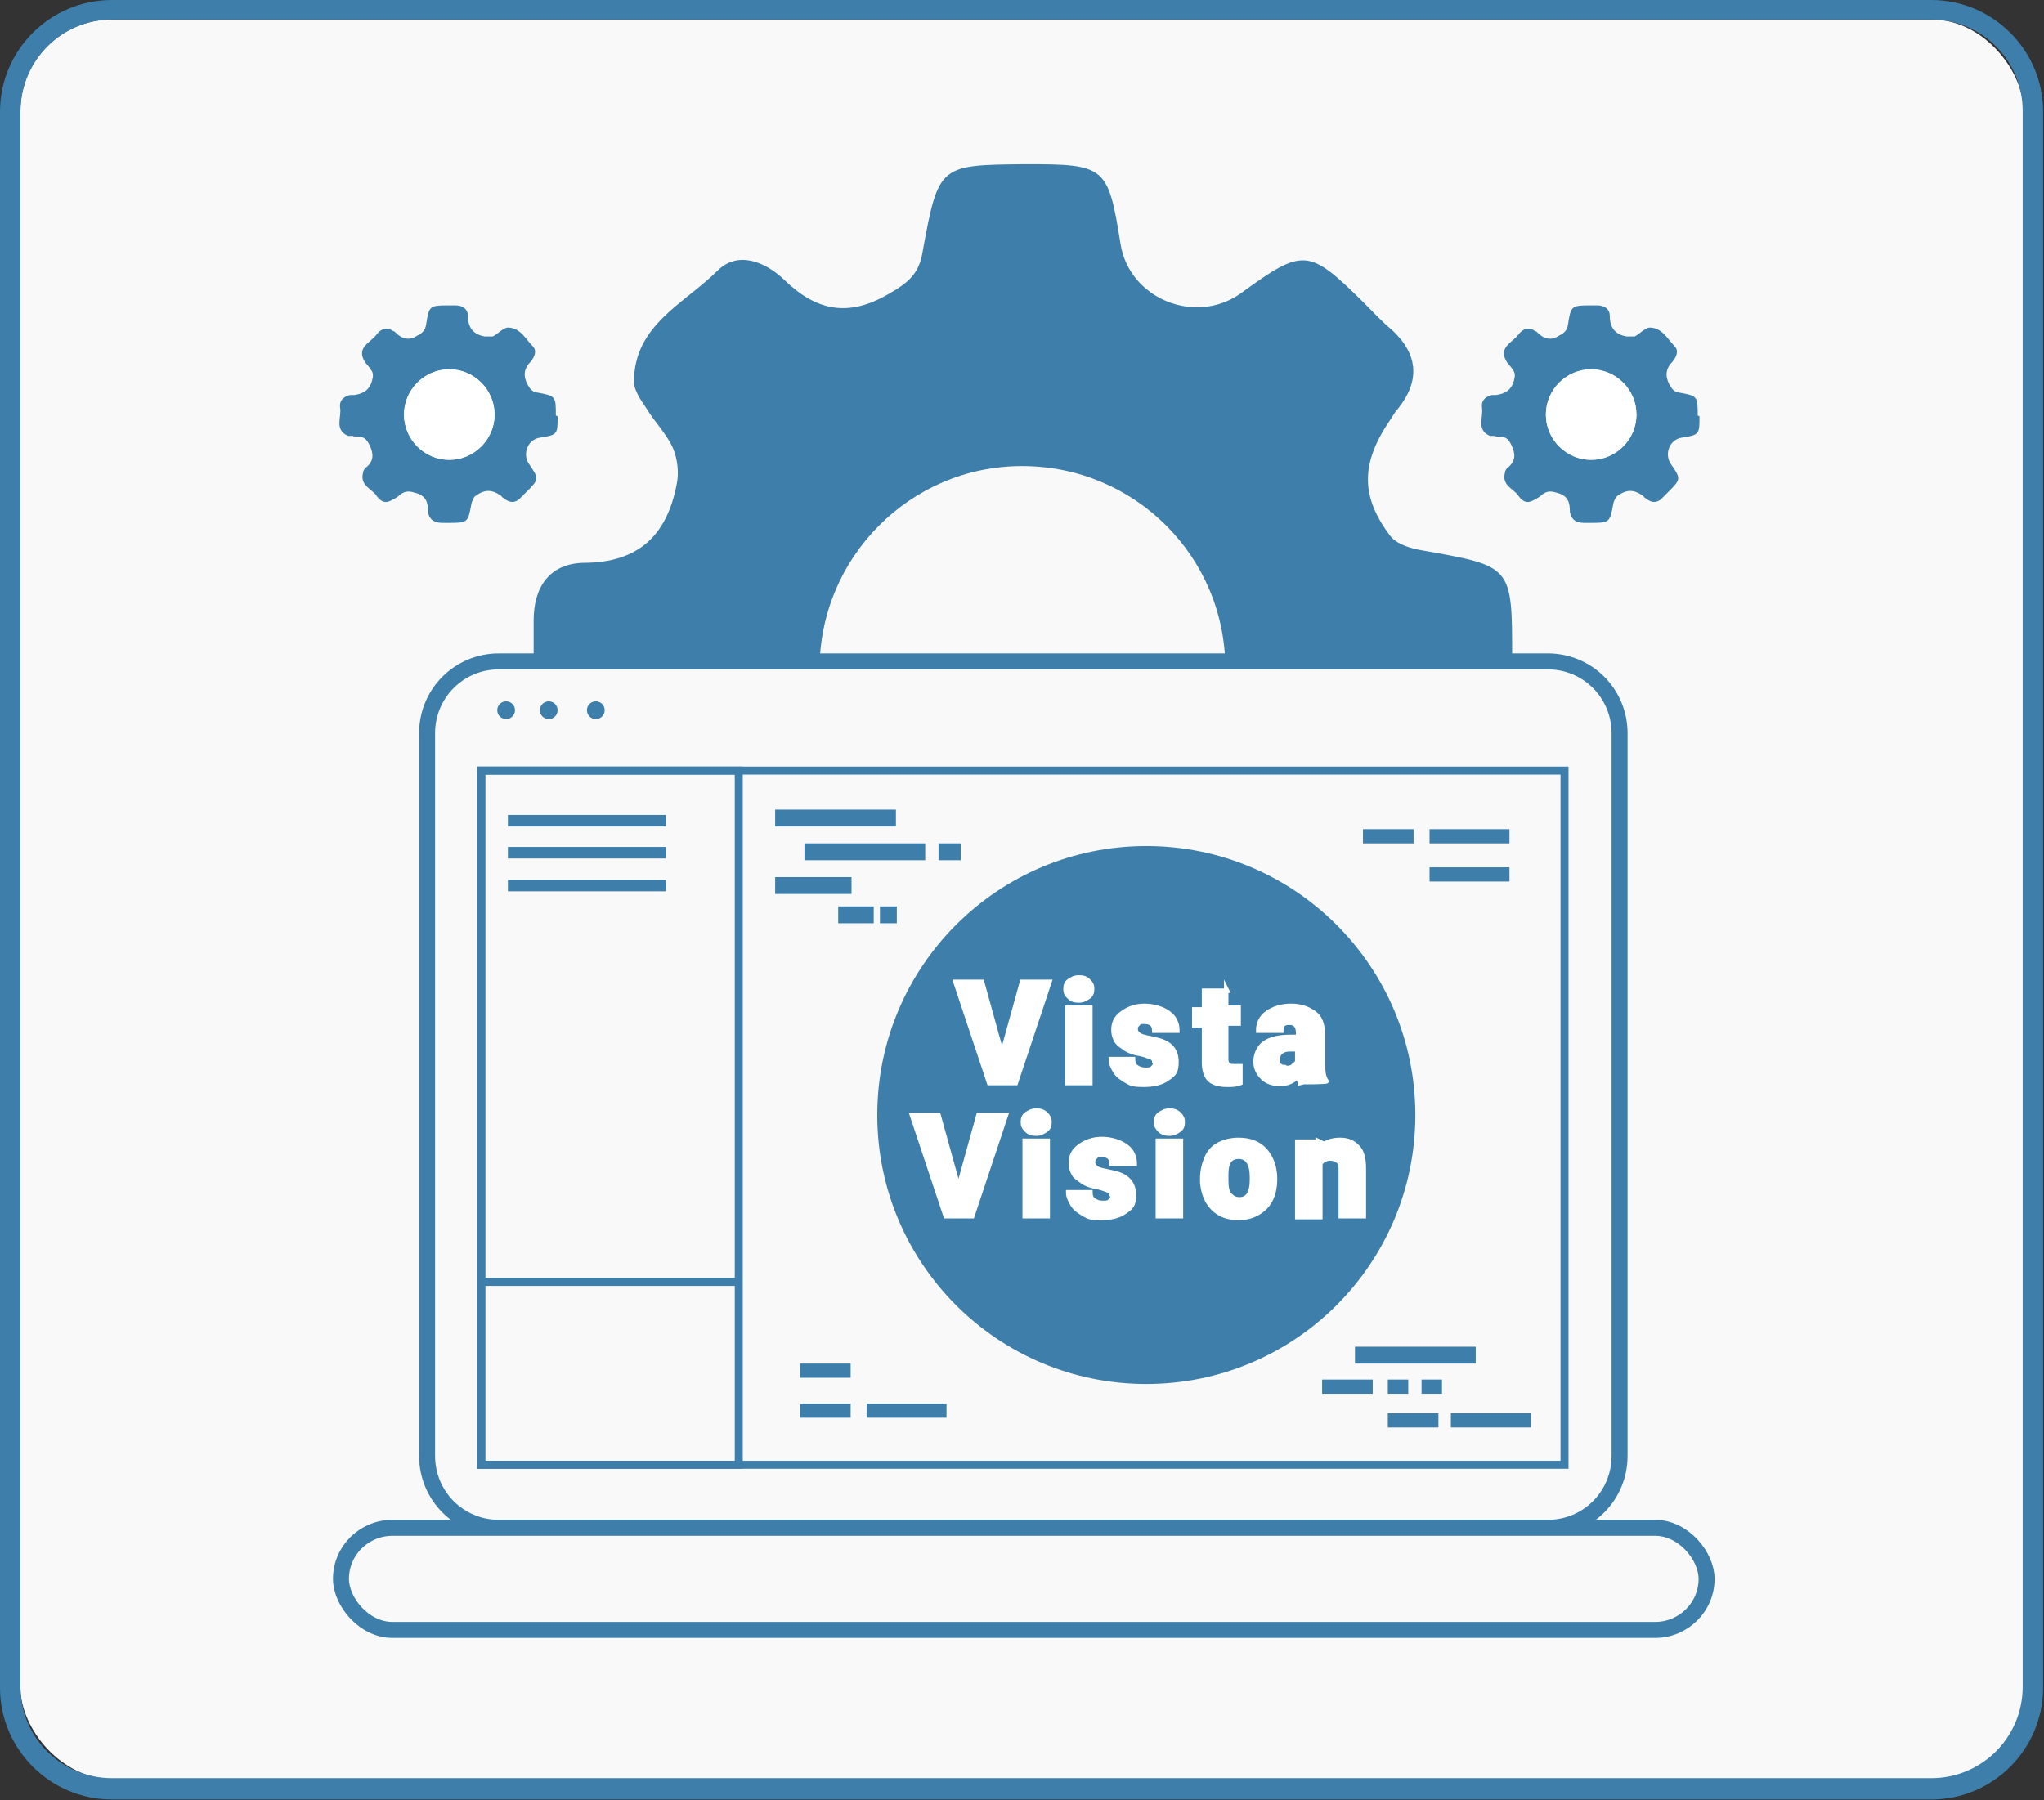 <?xml version="1.0" encoding="UTF-8"?>
<svg id="Layer_1" xmlns="http://www.w3.org/2000/svg" version="1.1" viewBox="0 0 230.2 202.8">
  <rect x="0" y="0" width="230.2" height="202.8" fill="#333333" stroke="none"/>
  <!-- Generator: Adobe Illustrator 29.4.0, SVG Export Plug-In . SVG Version: 2.1.0 Build 152)  -->
  <g>
    <rect x="2.3" y="2.2" width="225.6" height="198.2" rx="10.3" ry="10.3" fill="#f9f9f9"/>
    <path d="M217.5,2.2c5.7,0,10.3,4.6,10.3,10.3v177.5c0,5.7-4.6,10.3-10.3,10.3H12.6c-5.7,0-10.3-4.6-10.3-10.3V12.6C2.3,6.9,6.9,2.2,12.6,2.2h204.9M217.5,0H12.6C5.7,0,0,5.6,0,12.6v177.5c0,7,5.7,12.6,12.6,12.6h204.9c7,0,12.6-5.7,12.6-12.6V12.6c0-7-5.7-12.6-12.6-12.6h0Z" fill="#3d7faa"/>
  </g>
  <g>
    <path d="M60.1,74.1c0-1.4,0-2.8,0-4.2,0-3.8,1.8-6.4,5.6-6.5,6.2,0,9.4-3.1,10.5-8.8.3-1.3.1-2.9-.4-4.1-.7-1.6-2.1-3-3-4.5-.6-.9-1.4-2-1.4-3,0-6.4,5.7-8.8,9.4-12.5,2.3-2.3,5.4-1,7.5,1,3.6,3.5,7.2,4.3,11.8,1.6,2.1-1.2,3.4-2.2,3.8-4.7,1.8-9.9,1.9-9.8,11.6-9.9,9,0,9.3.2,10.7,9,1,6.2,8.5,9.2,13.6,5.5,7-5.1,7.6-5,13.7,1,1.1,1.1,2.1,2.2,3.3,3.2,3,2.8,3.1,5.8.6,8.9-.3.3-.5.7-.7,1-3.4,4.9-3.6,8.7-.1,13.3.7.9,2.3,1.4,3.6,1.6,10.1,1.8,10.1,1.7,10.1,12l-110.1-.3Z" fill="#3d7faa"/>
    <path d="M138,75.3c0-12.6-10.2-22.8-22.9-22.8-12.6,0-22.8,10.3-22.8,22.9h45.6Z" fill="#f9f9f9"/>
  </g>
  <path d="M56.2,74.5h118.1c4.5,0,8.1,3.6,8.1,8.1v81.4c0,4.5-3.6,8.1-8.1,8.1H56.2c-4.5,0-8.1-3.6-8.1-8.1v-81.4c0-4.5,3.6-8.1,8.1-8.1Z" fill="#f9f9f9" stroke="#3d7faa" stroke-miterlimit="10" stroke-width="1.8"/>
  <rect x="38.4" y="172.1" width="153.8" height="11.5" rx="5.8" ry="5.8" fill="#f9f9f9" stroke="#3d7faa" stroke-miterlimit="10" stroke-width="1.8"/>
  <circle cx="57" cy="80" r="1" fill="#3d7faa"/>
  <circle cx="61.8" cy="80" r="1" fill="#3d7faa"/>
  <circle cx="67.1" cy="80" r="1" fill="#3d7faa"/>
  <rect x="54.2" y="86.8" width="122" height="78.2" fill="none" stroke="#3d7faa" stroke-miterlimit="10" stroke-width=".9"/>
  <rect x="54.2" y="86.8" width="29" height="78.2" fill="none" stroke="#3d7faa" stroke-miterlimit="10" stroke-width=".9"/>
  <line x1="83.3" y1="144.4" x2="54.2" y2="144.4" fill="none" stroke="#3d7faa" stroke-miterlimit="10" stroke-width=".9"/>
  <rect x="57.2" y="91.8" width="17.8" height="1.3" fill="#3d7faa"/>
  <rect x="57.2" y="95.4" width="17.8" height="1.3" fill="#3d7faa"/>
  <rect x="57.2" y="99.1" width="17.8" height="1.3" fill="#3d7faa"/>
  <circle cx="129.1" cy="125.6" r="30.3" fill="#3d7faa"/>
  <g>
    <rect x="152.6" y="151.7" width="13.6" height="1.9" fill="#3d7faa"/>
    <rect x="148.9" y="155.4" width="5.7" height="1.6" fill="#3d7faa"/>
    <rect x="156.3" y="159.2" width="5.7" height="1.6" fill="#3d7faa"/>
    <rect x="163.4" y="159.2" width="9" height="1.6" fill="#3d7faa"/>
    <rect x="156.3" y="155.4" width="2.3" height="1.6" fill="#3d7faa"/>
    <rect x="160.1" y="155.4" width="2.3" height="1.6" fill="#3d7faa"/>
  </g>
  <rect x="90.1" y="158.1" width="5.7" height="1.6" transform="translate(185.9 317.8) rotate(-180)" fill="#3d7faa"/>
  <rect x="90.1" y="153.6" width="5.7" height="1.6" transform="translate(185.9 308.8) rotate(-180)" fill="#3d7faa"/>
  <rect x="97.6" y="158.1" width="9" height="1.6" transform="translate(204.2 317.8) rotate(-180)" fill="#3d7faa"/>
  <g>
    <rect x="87.3" y="91.2" width="13.6" height="1.9" fill="#3d7faa"/>
    <rect x="90.6" y="95" width="13.6" height="1.9" fill="#3d7faa"/>
    <rect x="87.3" y="98.8" width="8.6" height="1.9" fill="#3d7faa"/>
    <rect x="94.4" y="102.1" width="4" height="1.9" fill="#3d7faa"/>
    <rect x="99.1" y="102.1" width="1.9" height="1.9" fill="#3d7faa"/>
    <rect x="105.7" y="95" width="2.5" height="1.9" fill="#3d7faa"/>
  </g>
  <rect x="153.5" y="93.4" width="5.7" height="1.6" transform="translate(312.7 188.4) rotate(-180)" fill="#3d7faa"/>
  <rect x="161" y="93.4" width="9" height="1.6" transform="translate(331 188.4) rotate(-180)" fill="#3d7faa"/>
  <rect x="161" y="97.6" width="9" height="1.6" transform="translate(331 196.9) rotate(-180)" fill="#3d7faa"/>
  <g>
    <path d="M62.8,46.9c0,2,0,2.1-2,2.4-1.4.2-2,1.9-1.2,3,1.1,1.6,1.1,1.7-.2,3-.2.2-.5.5-.7.7-.6.7-1.3.7-2,.1,0,0-.2-.1-.2-.2-1.1-.8-1.9-.8-3,0-.2.2-.3.5-.4.8-.4,2.2-.4,2.2-2.7,2.2-.2,0-.4,0-.6,0-.9,0-1.5-.4-1.6-1.3,0-1-.2-1.8-1.5-2.1-.6-.2-1.1-.2-1.6.2-.3.3-.7.5-1.1.7-.8.4-1.3-.1-1.7-.7-.6-.7-1.8-1.1-1.4-2.5,0-.2.2-.5.4-.6.8-.7.8-1.5.3-2.5-.3-.6-.6-.9-1.2-.9-.2,0-.5,0-.7-.1-.2,0-.3,0-.5,0-1.6-.7-.7-2.1-.9-3.2-.1-.7.3-1.2,1.1-1.4.2,0,.3,0,.5,0,1.3-.2,1.9-.8,2.1-2.1,0-.2,0-.5-.2-.7-.2-.4-.6-.7-.8-1.1-.8-1.5.7-2,1.4-2.9.5-.7,1.2-.9,1.9-.4.1,0,.2.1.3.2.7.7,1.5.9,2.4.3.6-.3.9-.6,1-1.3.3-2,.4-2.1,2.4-2.1.3,0,.6,0,.9,0,.8,0,1.4.4,1.4,1.2,0,1.4.7,2.1,1.9,2.3.3,0,.6,0,.9,0,.4-.2.7-.5,1-.7.2-.1.4-.3.7-.3,1.4,0,2,1.3,2.8,2.1.5.5.2,1.2-.2,1.7-.8.8-.9,1.6-.4,2.6.3.5.5.8,1,.9,2.2.4,2.2.4,2.2,2.6ZM50.6,51.8c2.8,0,5.1-2.3,5.1-5.1,0-2.8-2.3-5.1-5.1-5.1-2.8,0-5.1,2.3-5.1,5.1,0,2.8,2.3,5.1,5.1,5.1Z" fill="#3d7faa"/>
    <path d="M50.6,51.8c-2.8,0-5.1-2.3-5.1-5.1,0-2.8,2.3-5.1,5.1-5.1,2.8,0,5.1,2.3,5.1,5.1,0,2.8-2.3,5.1-5.1,5.1Z" fill="#fff"/>
  </g>
  <g>
    <path d="M191.4,46.9c0,2,0,2.1-2,2.4-1.4.2-2,1.9-1.2,3,1.1,1.6,1.1,1.7-.2,3-.2.2-.5.5-.7.7-.6.7-1.3.7-2,.1,0,0-.2-.1-.2-.2-1.1-.8-1.9-.8-3,0-.2.2-.3.5-.4.8-.4,2.2-.4,2.2-2.7,2.2-.2,0-.4,0-.6,0-.9,0-1.5-.4-1.6-1.3,0-1-.2-1.8-1.5-2.1-.6-.2-1.1-.2-1.6.2-.3.3-.7.5-1.1.7-.8.4-1.3-.1-1.7-.7-.6-.7-1.8-1.1-1.4-2.5,0-.2.2-.5.4-.6.8-.7.8-1.5.3-2.5-.3-.6-.6-.9-1.2-.9-.2,0-.5,0-.7-.1-.2,0-.3,0-.5,0-1.6-.7-.7-2.1-.9-3.2-.1-.7.3-1.2,1.1-1.4.2,0,.3,0,.5,0,1.3-.2,1.9-.8,2.1-2.1,0-.2,0-.5-.2-.7-.2-.4-.6-.7-.8-1.1-.8-1.5.7-2,1.4-2.9.5-.7,1.2-.9,1.9-.4.1,0,.2.1.3.2.7.7,1.5.9,2.4.3.6-.3.9-.6,1-1.3.3-2,.4-2.1,2.4-2.1.3,0,.6,0,.9,0,.8,0,1.4.4,1.4,1.2,0,1.4.7,2.1,1.9,2.3.3,0,.6,0,.9,0,.4-.2.7-.5,1-.7.2-.1.4-.3.7-.3,1.4,0,2,1.3,2.8,2.1.5.5.2,1.2-.2,1.7-.8.8-.9,1.6-.4,2.6.3.5.5.8,1,.9,2.2.4,2.2.4,2.2,2.6ZM179.2,51.8c2.8,0,5.1-2.3,5.1-5.1,0-2.8-2.3-5.1-5.1-5.1-2.8,0-5.1,2.3-5.1,5.1,0,2.8,2.3,5.1,5.1,5.1Z" fill="#3d7faa"/>
    <path d="M179.2,51.8c-2.8,0-5.1-2.3-5.1-5.1,0-2.8,2.3-5.1,5.1-5.1,2.8,0,5.1,2.3,5.1,5.1,0,2.8-2.3,5.1-5.1,5.1Z" fill="#fff"/>
  </g>
  <g>
    <path d="M112.8,118.9l2.3-8.3h3.1l-3.8,11.4h-3l-3.8-11.4h3l2.3,8.3Z" fill="#fff" stroke="#fff" stroke-miterlimit="10" stroke-width=".5"/>
    <path d="M120,111.4c0-.4.1-.7.4-.9s.6-.4,1.1-.4.8.1,1.1.4.4.5.4.9-.1.7-.4.9-.6.4-1.1.4-.8-.1-1.1-.4-.4-.5-.4-.9ZM122.8,122h-2.6v-8.5h2.6v8.5Z" fill="#fff" stroke="#fff" stroke-miterlimit="10" stroke-width=".5"/>
    <path d="M130,119.6c0-.2-.1-.4-.4-.5s-.7-.3-1.3-.4-1.2-.3-1.6-.6-.8-.5-1-.9-.3-.7-.3-1.2c0-.8.3-1.4,1-1.9s1.5-.8,2.5-.8,2,.3,2.7.8,1,1.2,1,2h-2.6c0-.7-.4-1-1.1-1s-.5,0-.7.2-.3.3-.3.6.1.4.3.6.6.3,1.1.4.9.2,1.3.3c1.3.4,1.9,1.2,1.9,2.4s-.3,1.4-1,1.9-1.6.7-2.7.7-1.4-.1-1.9-.4-1-.6-1.3-1.1-.5-.9-.5-1.4h2.5c0,.4.1.7.4.9s.6.3,1,.3.6,0,.8-.2.3-.3.3-.6Z" fill="#fff" stroke="#fff" stroke-miterlimit="10" stroke-width=".5"/>
    <path d="M138.1,111.4v2.1h1.4v1.8h-1.4v3.9c0,.3,0,.5.2.7s.3.2.7.2.5,0,.7,0v1.9c-.5.2-1,.2-1.5.2-.9,0-1.6-.2-2-.6s-.6-1.1-.6-1.9v-4.2h-1.1v-1.8h1.1v-2.1h2.6Z" fill="#fff" stroke="#fff" stroke-miterlimit="10" stroke-width=".5"/>
    <path d="M146.4,122c0-.2-.2-.4-.2-.8-.5.6-1.2.9-2,.9s-1.5-.2-2-.7-.8-1.1-.8-1.8.3-1.6,1-2.1,1.7-.7,3-.7h.8v-.4c0-.8-.3-1.2-1-1.2s-.9.3-.9.9h-2.6c0-.8.3-1.5,1-2s1.6-.8,2.7-.8,1.9.3,2.6.8.9,1.2,1,2.2v3.7c0,.8.1,1.4.4,1.8h0c0,.1-2.6.1-2.6.1ZM144.8,120.3c.3,0,.6,0,.8-.2s.4-.3.5-.5v-1.4h-.8c-.9,0-1.4.4-1.4,1.2s0,.4.2.6.4.2.6.2Z" fill="#fff" stroke="#fff" stroke-miterlimit="10" stroke-width=".5"/>
    <path d="M107.9,133.9l2.3-8.3h3.1l-3.8,11.4h-3l-3.8-11.4h3l2.3,8.3Z" fill="#fff" stroke="#fff" stroke-miterlimit="10" stroke-width=".5"/>
    <path d="M115.2,126.4c0-.4.1-.7.4-.9s.6-.4,1.1-.4.8.1,1.1.4.4.5.4.9-.1.7-.4.9-.6.4-1.1.4-.8-.1-1.1-.4-.4-.5-.4-.9ZM118,137h-2.6v-8.5h2.6v8.5Z" fill="#fff" stroke="#fff" stroke-miterlimit="10" stroke-width=".5"/>
    <path d="M125.2,134.6c0-.2-.1-.4-.4-.5s-.7-.3-1.3-.4-1.2-.3-1.6-.6-.8-.5-1-.9-.3-.7-.3-1.2c0-.8.3-1.4,1-1.9s1.5-.8,2.5-.8,2,.3,2.7.8,1,1.2,1,2h-2.6c0-.7-.4-1-1.1-1s-.5,0-.7.2-.3.3-.3.6.1.4.3.6.6.3,1.1.4.9.2,1.3.3c1.3.4,1.9,1.2,1.9,2.4s-.3,1.4-1,1.9-1.6.7-2.7.7-1.4-.1-1.9-.4-1-.6-1.3-1.1-.5-.9-.5-1.4h2.5c0,.4.1.7.4.9s.6.3,1,.3.6,0,.8-.2.3-.3.3-.6Z" fill="#fff" stroke="#fff" stroke-miterlimit="10" stroke-width=".5"/>
    <path d="M130.2,126.4c0-.4.1-.7.4-.9s.6-.4,1.1-.4.8.1,1.1.4.4.5.4.9-.1.7-.4.9-.6.4-1.1.4-.8-.1-1.1-.4-.4-.5-.4-.9ZM133,137h-2.6v-8.5h2.6v8.5Z" fill="#fff" stroke="#fff" stroke-miterlimit="10" stroke-width=".5"/>
    <path d="M135.4,132.7c0-.8.2-1.6.5-2.3s.8-1.2,1.4-1.5,1.3-.5,2.2-.5c1.3,0,2.3.4,3,1.2s1.1,1.9,1.1,3.2h0c0,1.4-.4,2.5-1.1,3.2s-1.7,1.2-3,1.2-2.2-.4-2.9-1.1-1.1-1.7-1.2-2.9v-.4ZM138.1,132.9c0,.8.1,1.4.4,1.7s.6.5,1.1.5c.9,0,1.4-.7,1.4-2.2v-.3c0-1.5-.5-2.3-1.5-2.3s-1.4.7-1.4,2v.5Z" fill="#fff" stroke="#fff" stroke-miterlimit="10" stroke-width=".5"/>
    <path d="M148.4,128.5v1c.7-.8,1.5-1.1,2.5-1.1s1.5.3,2,.8.7,1.3.7,2.4v5.4h-2.6v-5.3c0-.4,0-.7-.3-.9s-.5-.3-.9-.3-.9.2-1.1.6v6h-2.6v-8.5h2.5Z" fill="#fff" stroke="#fff" stroke-miterlimit="10" stroke-width=".5"/>
  </g>
</svg>